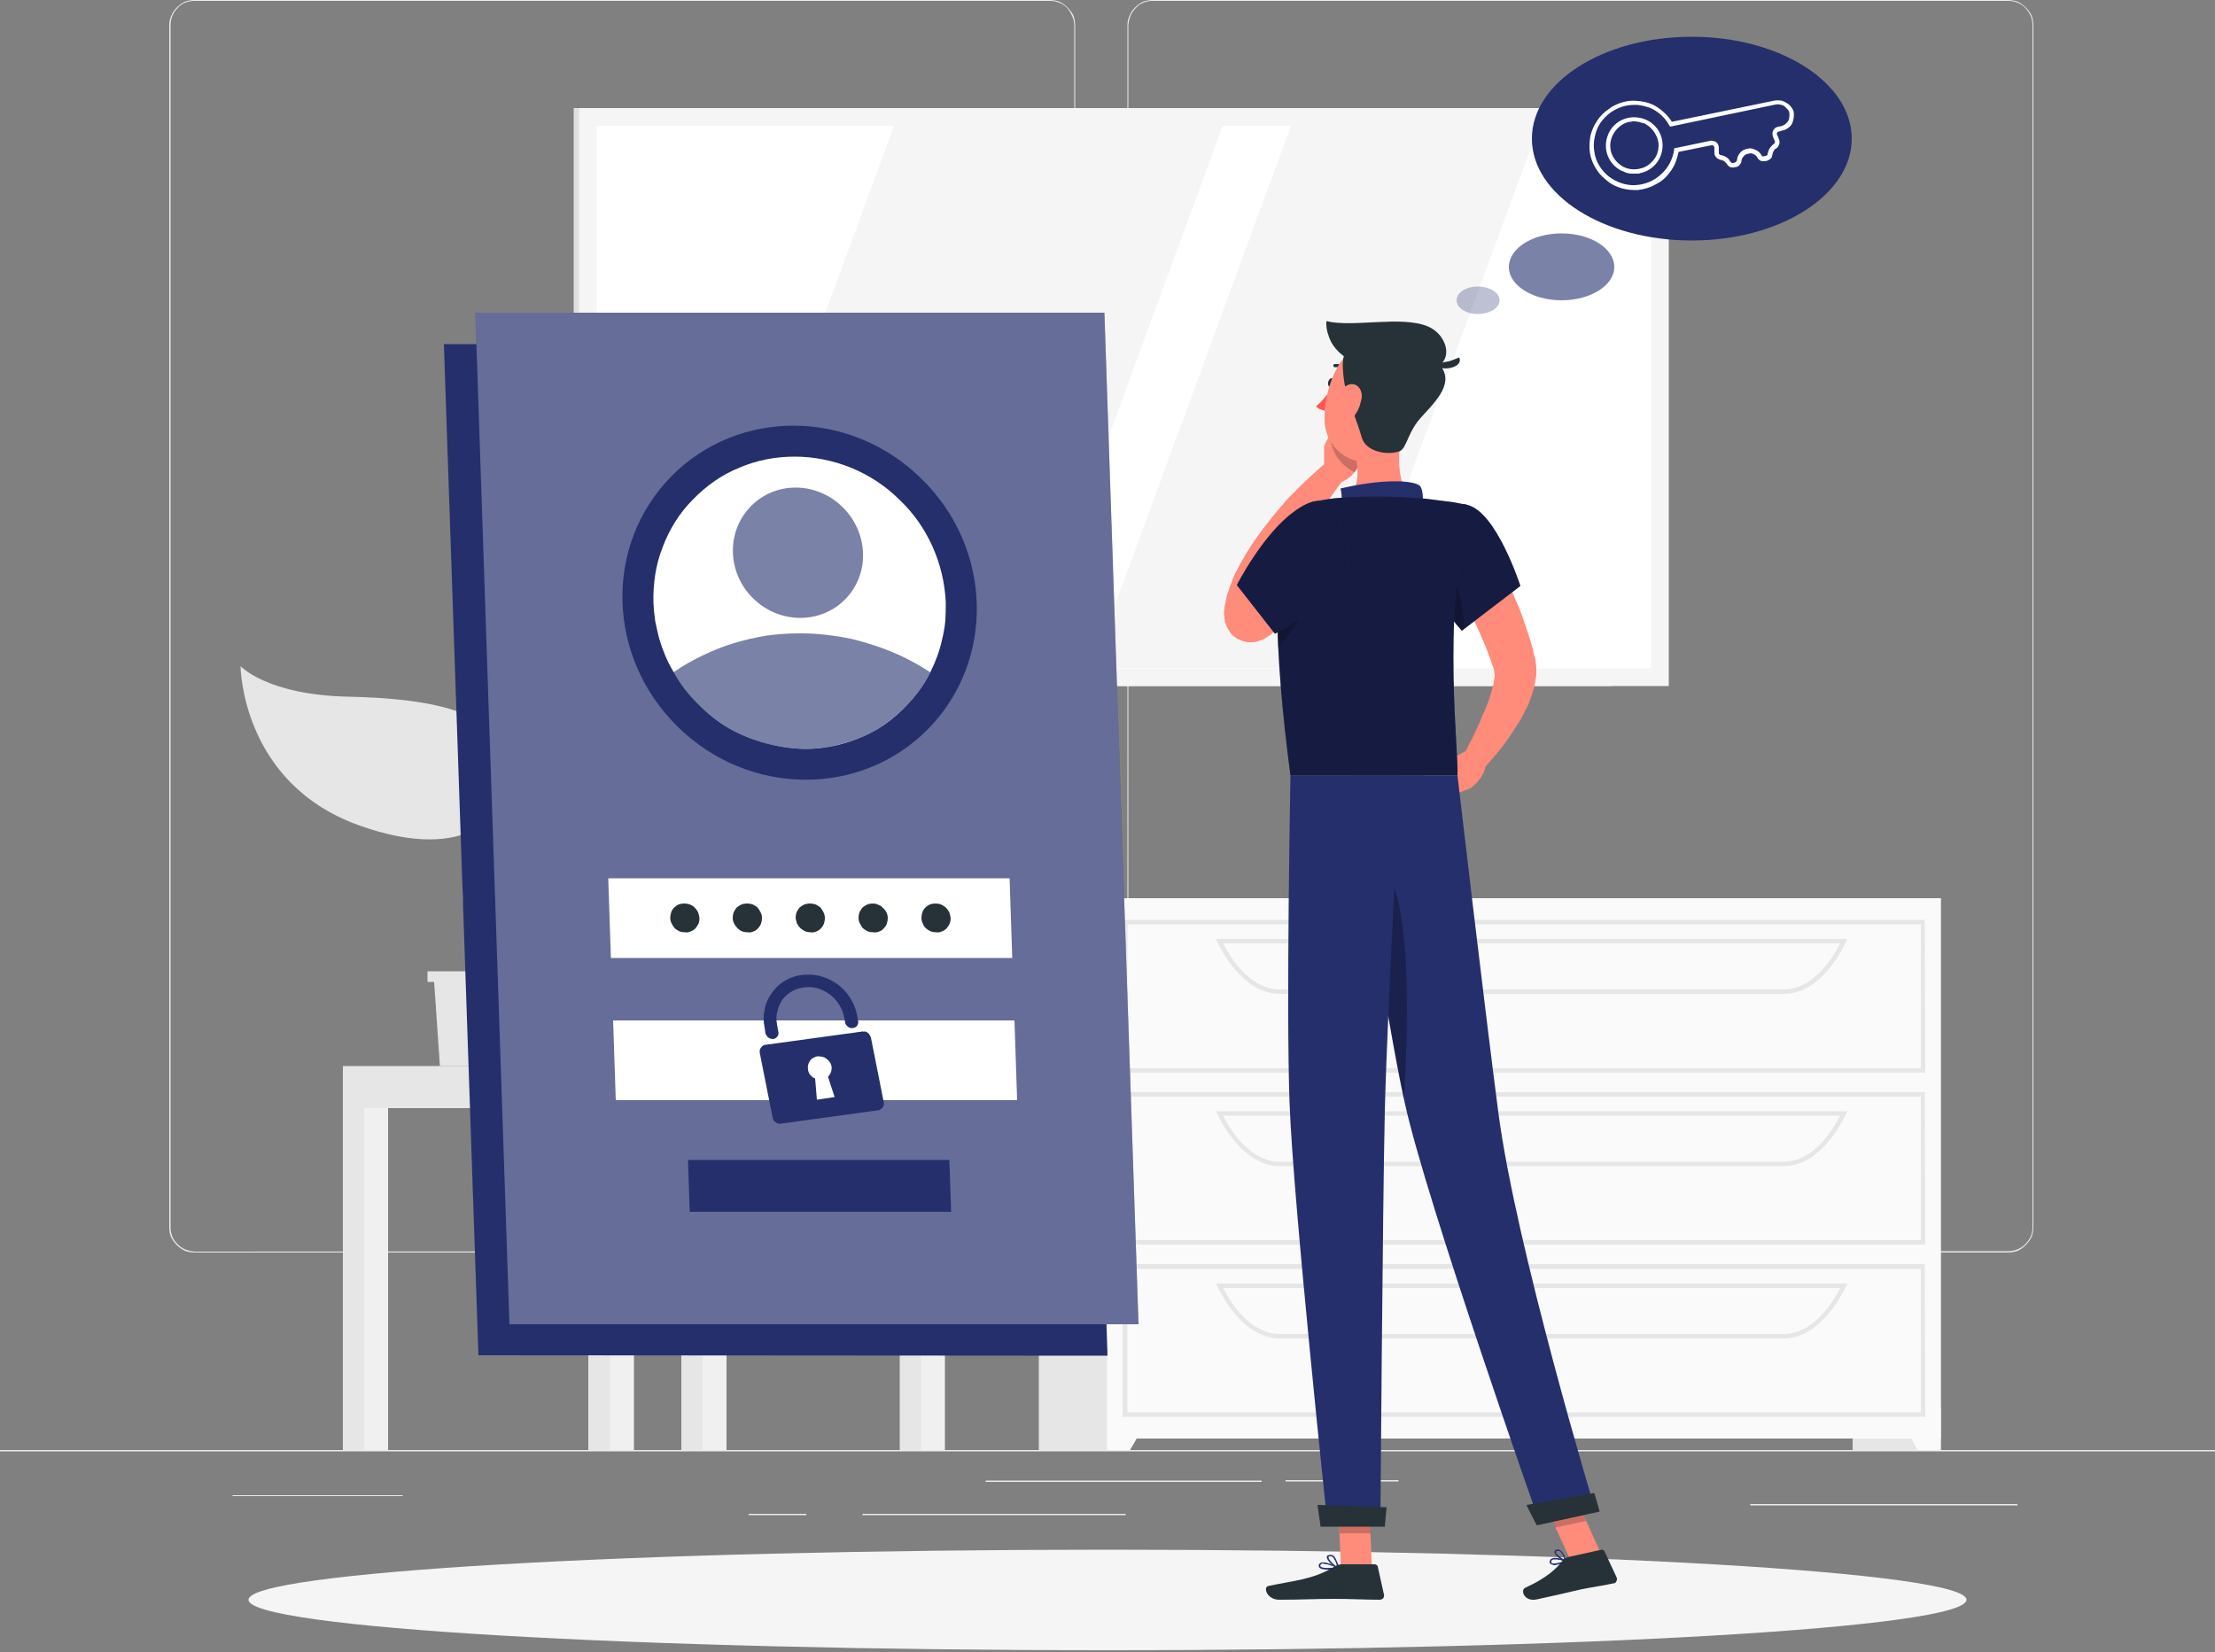 <svg version="1.2" xmlns="http://www.w3.org/2000/svg" viewBox="0 0 500 373" width="500" height="373">
	<rect x="0" y="0" width="500" height="373" fill="#808080" stroke="none"/>
	<title>forgot-password-img-svg</title>
	<style>
		.s0 { fill: #ebebeb } 
		.s1 { fill: #e6e6e6 } 
		.s2 { fill: #f0f0f0 } 
		.s3 { fill: #ffffff } 
		.s4 { fill: #e0e0e0 } 
		.s5 { fill: #f5f5f5 } 
		.s6 { fill: #fafafa } 
		.s7 { fill: #242f6c } 
		.s8 { opacity: .3;fill: #ffffff } 
		.s9 { opacity: .6;fill: #242f6c } 
		.s10 { fill: #263238 } 
		.s11 { fill: #ff8b7b } 
		.s12 { fill: #ff5652 } 
		.s13 { opacity: .2;fill: #000000 } 
		.s14 { opacity: .4;fill: #000000 } 
		.s15 { opacity: .3;fill: #000000 } 
		.s16 { opacity: .3;fill: #242f6c } 
	</style>
	<g id="freepik--background-complete--inject-6">
		<path id="Layer" class="s0" d="m0 327.4h500v0.3h-500z"/>
		<path id="Layer" class="s0" d="m290.2 334.2h25.5v0.3h-25.5z"/>
		<path id="Layer" class="s0" d="m395.1 339.6h60.3v0.3h-60.3z"/>
		<path id="Layer" class="s0" d="m222.5 334.3h62.3v0.3h-62.3z"/>
		<path id="Layer" class="s0" d="m169 341.8h13v0.3h-13z"/>
		<path id="Layer" class="s0" d="m194.7 341.8h59.4v0.3h-59.4z"/>
		<path id="Layer" class="s0" d="m52.5 337.6h38.4v0.2h-38.4z"/>
		<path id="Layer" fill-rule="evenodd" class="s0" d="m237 282.8h-193.1q-1.1 0-2.2-0.4-1-0.5-1.8-1.3-0.8-0.8-1.3-1.8-0.4-1.1-0.4-2.2v-271.4q0-1.2 0.5-2.2 0.4-1 1.2-1.8 0.8-0.8 1.8-1.3 1.1-0.4 2.2-0.4h193.1q1.1 0 2.2 0.4 1 0.5 1.8 1.3 0.8 0.8 1.3 1.8 0.4 1.1 0.4 2.2v271.4q0 1.1-0.4 2.2-0.5 1-1.3 1.8-0.8 0.8-1.8 1.3-1.1 0.4-2.2 0.4zm-193.1-282.6q-1.1 0-2.1 0.4-1 0.4-1.7 1.2-0.8 0.8-1.2 1.8-0.4 1-0.4 2.1v271.4q0 1.1 0.4 2.1 0.4 1 1.2 1.7 0.7 0.8 1.7 1.2 1 0.4 2.1 0.5l193.1-0.1q1.1 0 2.1-0.4 1-0.4 1.8-1.2 0.7-0.7 1.1-1.7 0.5-1 0.5-2.1v-271.4q0-1.1-0.5-2.1-0.4-1-1.1-1.8-0.8-0.8-1.8-1.2-1-0.4-2.1-0.4z"/>
		<path id="Layer" fill-rule="evenodd" class="s0" d="m453.3 282.8h-193.1q-1.1 0-2.2-0.4-1-0.5-1.8-1.3-0.8-0.8-1.3-1.8-0.4-1.1-0.4-2.2v-271.4q0-1.2 0.5-2.2 0.4-1 1.2-1.8 0.8-0.8 1.8-1.3 1.1-0.4 2.2-0.4h193.1q1.1 0 2.2 0.4 1 0.5 1.8 1.3 0.8 0.8 1.3 1.8 0.4 1 0.4 2.2v271.4q0 1.1-0.4 2.2-0.5 1-1.3 1.8-0.8 0.8-1.8 1.3-1.1 0.4-2.2 0.4zm-193.1-282.6q-1.1 0-2.1 0.4-1 0.4-1.7 1.2-0.8 0.8-1.2 1.8-0.4 1-0.5 2.1v271.4q0.1 1.1 0.5 2.1 0.4 1 1.2 1.7 0.7 0.8 1.7 1.2 1 0.4 2.1 0.4h193.1q1.1 0 2.1-0.4 1-0.4 1.8-1.2 0.7-0.7 1.2-1.7 0.4-1 0.4-2.1v-271.4q0-1.1-0.4-2.1-0.5-1-1.2-1.8-0.8-0.8-1.8-1.2-1-0.4-2.1-0.4z"/>
		<path id="Layer" class="s1" d="m196 240.7h-66.4l-4.1-46.5h66.4l4.1 46.5z"/>
		<path id="Layer" class="s2" d="m199.4 240.7h-66.4l-4-46.5h66.4l4 46.5z"/>
		<path id="Layer" class="s3" d="m142.1 230.7l-2.2-26.6h46.4l2.2 26.6h-46.4z"/>
		<path id="Layer" class="s1" d="m203.1 240.7h7.8v86.7h-7.8z"/>
		<path id="Layer" class="s2" d="m207.9 240.7h5.4v86.7h-5.4z"/>
		<path id="Layer" class="s2" d="m213.3 250.2h-75.4v-9.5h75.4z"/>
		<path id="Layer" class="s1" d="m132.8 250.2h7.8v77.2h-7.8z"/>
		<path id="Layer" class="s2" d="m137.7 250.2h5.4v77.2h-5.4z"/>
		<path id="Layer" class="s1" d="m77.4 250.2h7.8v77.2h-7.8z"/>
		<path id="Layer" class="s2" d="m82.2 250.2h5.4v77.2h-5.4z"/>
		<path id="Layer" class="s1" d="m153.8 250.2h7.8v77.2h-7.8z"/>
		<path id="Layer" class="s2" d="m158.6 250.2h5.4v77.2h-5.4z"/>
		<path id="Layer" class="s1" d="m77.4 240.7h60.5v9.5h-60.5z"/>
		<path id="Layer" class="s4" d="m129.5 24.4h234.3v130.5h-234.3z"/>
		<path id="Layer" class="s5" d="m130.7 24.4h246v130.5h-246z"/>
		<path id="Layer" class="s3" d="m372.7 28.4v122.5h-238v-122.5z"/>
		<path id="Layer" class="s5" d="m231.1 150.8l44.9-122.4h-74.2l-44.9 122.4h74.2z"/>
		<path id="Layer" class="s5" d="m302.4 150.8l45-122.4h-56l-44.9 122.4h55.9z"/>
		<path id="Layer" class="s1" d="m418.2 202.8h19.9v124.6h-19.9z"/>
		<path id="Layer" class="s6" d="m432.9 327.4h5.2v-9.6h-10.7l5.5 9.6z"/>
		<path id="Layer" class="s1" d="m234.5 202.8h19.9v124.6h-19.9z"/>
		<path id="Layer" class="s6" d="m249.9 202.8h188.2v122h-188.2z"/>
		<path id="Layer" fill-rule="evenodd" class="s1" d="m434.6 242.2h-181.2v-34.5h181.1zm-180.1-1h179.1v-32.5h-179.1z"/>
		<path id="Layer" fill-rule="evenodd" class="s1" d="m402.7 224.4h-113.9c-5.2 0-10.3-4.2-14-11.7l-0.3-0.7h142.5l-0.3 0.7c-3.7 7.5-8.7 11.7-14 11.7zm-126.6-11.4c3.4 6.6 8 10.4 12.7 10.4h113.9c4.7 0 9.3-3.8 12.7-10.4z"/>
		<path id="Layer" class="s6" d="m255.1 327.4h-5.2v-9.6h10.7l-5.5 9.6z"/>
		<path id="Layer" fill-rule="evenodd" class="s1" d="m434.6 281h-181.2v-34.4h181.1zm-180.1-1h179.1v-32.4h-179.1z"/>
		<path id="Layer" fill-rule="evenodd" class="s1" d="m402.7 263.3h-113.9c-5.2 0-10.3-4.3-14-11.7l-0.3-0.7h142.5l-0.3 0.7c-3.7 7.4-8.7 11.7-14 11.7zm-126.6-11.4c3.4 6.6 8 10.4 12.7 10.4h113.9c4.7 0 9.3-3.8 12.7-10.4z"/>
		<path id="Layer" fill-rule="evenodd" class="s1" d="m434.6 319.9h-181.2v-34.5h181.1zm-180.1-1h179.1v-32.4h-179.1z"/>
		<path id="Layer" fill-rule="evenodd" class="s1" d="m402.7 302.2h-113.9c-5.2 0-10.3-4.3-14-11.7l-0.3-0.7h142.5l-0.3 0.7c-3.7 7.4-8.7 11.7-14 11.7zm-126.6-11.4c3.4 6.6 8 10.4 12.7 10.4h113.9c4.7 0 9.3-3.8 12.7-10.4z"/>
		<path id="Layer" class="s1" d="m121 219.3v2.4h-1.6l-1.2 19h-18.9l-1.3-19h-1.5v-2.4h24.5z"/>
		<path id="Layer" class="s1" d="m114.8 172.2c-1.6-11.3-16.8-14.5-36.2-14.9-18.4-0.4-24.3-6.9-24.3-6.9 0 0 0.1 26.3 26.6 35.9 25.2 9.1 35.4-2.8 33.9-14.1z"/>
		<path id="Layer" class="s1" d="m105.4 197.8c0.3-4.6 7.7-13.2 25.6-9.3 12.9 2.8 17.7-3.9 17.7-3.9 0 0-1.2 18.9-20.6 24.6-18.5 5.4-23.3-3.2-22.7-11.4z"/>
		<path id="Layer" class="s1" d="m109.5 226.4q0 0 0.1 0 0.1 0 0.1-0.1 0.1 0 0.2 0 0-0.1 0.1-0.1c1.3-1.6 0.2-5.2-1.3-10.3-1.8-6.5-4.2-14.6-2.2-20.5q0.4-1.1 0.9-2.3 0.4-1.1 0.9-2.3 0.5-1.1 1-2.2 0.5-1.1 1-2.2c2.9-6 5.3-11.1 3.3-16.4q-0.2-0.3-0.4-0.4-0.3-0.1-0.5 0-0.3 0.1-0.4 0.3-0.1 0.3 0 0.6c1.8 4.7-0.4 9.4-3.2 15.3q-0.6 1.1-1.1 2.2-0.5 1.2-1 2.3-0.5 1.2-0.9 2.3-0.5 1.2-0.9 2.4c-2.1 6.3 0.3 14.6 2.2 21.3 1.2 4 2.3 8 1.5 9q-0.1 0.1-0.1 0.2-0.1 0.2-0.1 0.3 0.1 0.1 0.1 0.3 0.1 0.1 0.2 0.2 0.1 0 0.1 0 0.1 0.1 0.1 0.1 0.1 0 0.1 0 0.1 0 0.2 0z"/>
	</g>
	<g id="freepik--Shadow--inject-6">
		<path id="freepik--path--inject-6" class="s5" d="m250 372.6c-107.2 0-193.9-5.1-193.9-11.4 0-6.2 86.7-11.3 193.9-11.3 107.2 0 193.9 5.1 193.9 11.3 0 6.3-86.7 11.4-193.9 11.4z"/>
	</g>
	<g id="freepik--Login--inject-6">
		<path id="Layer" class="s7" d="m250 306.1l-142-0.1-7.8-228.3h142l7.8 228.3z"/>
		<path id="Layer" class="s7" d="m257.1 299h-142.1l-7.7-228.4h142l7.7 228.4z"/>
		<path id="Layer" class="s8" d="m257.1 299h-142.1l-7.7-228.4h142l7.7 228.4z"/>
		<path id="Layer" class="s7" d="m209.5 164.6c-15.3 15.5-40.5 15.2-56.5-0.5-16.1-15.8-16.7-41-1.5-56.5 15.2-15.5 40.5-15.3 56.5 0.5 16.1 15.7 16.7 41 1.5 56.5z"/>
		<path id="Layer" class="s3" d="m213.5 136.1q0 2-0.1 4-0.2 2.1-0.7 4.1-0.4 1.9-1.1 3.9-0.7 1.9-1.6 3.7c-1.3 2.6-3 5-5 7.1-2 2.2-4.2 4-6.7 5.6-2.5 1.5-5.2 2.6-8 3.4-2.8 0.8-5.8 1.2-8.7 1.2-3-0.1-5.9-0.5-8.8-1.3-2.9-0.8-5.7-1.9-8.3-3.4-2.6-1.5-4.9-3.4-7-5.5-2.1-2.1-4-4.5-5.4-7.1q-1.1-1.8-1.9-3.7-0.8-1.9-1.4-3.9-0.5-2-0.9-4-0.3-2-0.4-4.1c-0.1-4.3 0.5-8.6 2.1-12.6 1.5-4 3.8-7.7 6.8-10.7 3-3.1 6.5-5.6 10.5-7.2 3.9-1.7 8.2-2.5 12.5-2.5 4.4 0 8.7 0.9 12.7 2.5 4.1 1.7 7.8 4.1 10.9 7.2 3.2 3 5.7 6.6 7.5 10.6 1.8 4 2.8 8.3 3 12.7z"/>
		<path id="Layer" class="s9" d="m210 151.8c-1.3 2.6-3 5-5 7.1-2 2.2-4.3 4-6.7 5.6-2.5 1.5-5.2 2.6-8.1 3.4-2.8 0.8-5.7 1.2-8.6 1.2-3-0.1-6-0.5-8.9-1.3-2.8-0.8-5.6-1.9-8.2-3.4-2.6-1.5-4.9-3.4-7.1-5.5-2.1-2.1-3.9-4.5-5.4-7.1q3.2-2.2 6.6-3.8 3.5-1.7 7.1-2.8 3.7-1.1 7.4-1.7 3.8-0.5 7.6-0.5 3.9 0 7.8 0.6 3.8 0.5 7.5 1.7 3.7 1.1 7.2 2.7 3.6 1.7 6.8 3.8z"/>
		<path id="Layer" class="s9" d="m190.8 135.3c-5.6 5.7-14.9 5.6-20.8-0.2-5.9-5.8-6.1-15.1-0.5-20.8 5.6-5.7 14.8-5.6 20.7 0.2 5.9 5.8 6.2 15.1 0.6 20.8z"/>
		<path id="Layer" class="s3" d="m228.5 216.3h-90.6l-0.6-18h90.6l0.6 18z"/>
		<path id="Layer" class="s3" d="m229.6 248.4h-90.6l-0.6-18h90.6l0.6 18z"/>
		<path id="Layer" fill-rule="evenodd" class="s7" d="m195.3 232.9q0.3 0.1 0.6 0.3 0.3 0.2 0.4 0.5 0.2 0.2 0.3 0.6l2.9 14.6q0 0.3 0 0.6-0.1 0.3-0.3 0.6-0.2 0.2-0.5 0.4-0.2 0.2-0.6 0.2l-21.8 3q-0.3 0.1-0.6 0-0.3-0.1-0.6-0.3-0.3-0.2-0.5-0.5-0.1-0.2-0.2-0.6l-2.9-14.6q0-0.3 0-0.6 0.1-0.3 0.3-0.6 0.2-0.2 0.4-0.4 0.3-0.2 0.6-0.2l21.9-3q0.3 0 0.6 0zm-8.4 10.2q0.3-0.2 0.4-0.5 0.2-0.3 0.3-0.6 0.1-0.3 0.1-0.6 0.1-0.3 0-0.6-0.1-0.6-0.4-1-0.3-0.4-0.8-0.8-0.4-0.3-0.9-0.4-0.5-0.1-1.1-0.1-0.5 0.1-1 0.4-0.4 0.2-0.7 0.7-0.3 0.4-0.4 0.9-0.1 0.5 0 1 0 0.4 0.2 0.7 0.1 0.3 0.3 0.5 0.3 0.3 0.5 0.5 0.3 0.2 0.6 0.3l0.4 4.8 4-0.6z"/>
		<path id="Layer" class="s7" d="m192.5 232.1q-0.3 0.1-0.6 0-0.3-0.1-0.5-0.3-0.2-0.1-0.4-0.4-0.2-0.2-0.2-0.5l-0.3-1.4q-0.3-1.5-1.1-2.7-0.8-1.3-2-2.2-1.2-0.9-2.6-1.4-1.4-0.4-2.9-0.3c-1 0.1-2 0.3-2.9 0.8-0.9 0.5-1.7 1.1-2.3 1.9-0.6 0.8-1 1.8-1.2 2.7-0.3 1-0.3 2-0.1 3l0.3 1.7q0.1 0.2 0 0.5 0 0.3-0.2 0.5-0.2 0.2-0.4 0.4-0.2 0.1-0.5 0.2-0.3 0-0.6-0.1-0.3 0-0.5-0.2-0.3-0.2-0.4-0.4-0.2-0.3-0.3-0.5l-0.2-1.4c-0.3-1.3-0.3-2.7 0-4 0.2-1.3 0.7-2.5 1.5-3.6 0.7-1.1 1.7-2.1 2.8-2.8 1.1-0.7 2.4-1.2 3.7-1.4 1.4-0.2 2.8-0.2 4.2 0.1 1.4 0.3 2.7 0.9 3.9 1.7 1.2 0.8 2.2 1.8 3 3 0.8 1.2 1.4 2.5 1.7 3.9l0.3 1.6q0.1 0.3 0 0.6-0.1 0.3-0.2 0.5-0.2 0.2-0.5 0.4-0.2 0.1-0.5 0.1z"/>
		<path id="Layer" class="s7" d="m214.7 273.6h-59l-0.4-11.7h59l0.4 11.7z"/>
		<path id="Layer" class="s10" d="m186.2 207.3q0 0.6-0.2 1.2-0.2 0.6-0.7 1.1-0.4 0.5-1 0.7-0.6 0.3-1.3 0.2-0.6 0-1.2-0.2-0.6-0.3-1.1-0.7-0.5-0.5-0.8-1.1-0.2-0.6-0.3-1.2 0-0.7 0.2-1.3 0.3-0.6 0.7-1.1 0.5-0.4 1.1-0.7 0.6-0.2 1.2-0.2 0.7 0 1.3 0.2 0.6 0.3 1.1 0.7 0.4 0.5 0.7 1.1 0.3 0.6 0.3 1.3z"/>
		<path id="Layer" class="s10" d="m172 207.3q0 0.6-0.2 1.2-0.2 0.6-0.7 1.1-0.4 0.5-1 0.7-0.6 0.3-1.3 0.2-0.6 0-1.3-0.2-0.6-0.3-1-0.7-0.5-0.5-0.8-1.1-0.3-0.6-0.3-1.2 0-0.7 0.2-1.3 0.3-0.6 0.7-1.1 0.5-0.4 1.1-0.7 0.6-0.2 1.2-0.2 0.7 0 1.3 0.2 0.6 0.3 1.1 0.7 0.4 0.5 0.7 1.1 0.3 0.6 0.3 1.3z"/>
		<path id="Layer" class="s10" d="m157.9 207.3q0 0.6-0.2 1.2-0.3 0.6-0.7 1.1-0.5 0.5-1.1 0.7-0.6 0.3-1.2 0.2-0.7 0-1.3-0.2-0.6-0.3-1.1-0.7-0.4-0.5-0.7-1.1-0.3-0.6-0.3-1.2 0-0.7 0.2-1.3 0.2-0.6 0.7-1.1 0.4-0.4 1-0.7 0.6-0.2 1.3-0.2 0.6 0 1.2 0.2 0.7 0.3 1.1 0.7 0.5 0.5 0.8 1.1 0.2 0.6 0.3 1.3z"/>
		<path id="Layer" class="s10" d="m200.4 207.3q0 0.6-0.2 1.2-0.2 0.6-0.7 1.1-0.4 0.5-1 0.7-0.6 0.3-1.3 0.2-0.7 0-1.3-0.2-0.6-0.3-1.1-0.7-0.4-0.5-0.7-1.1-0.3-0.6-0.3-1.2 0-0.7 0.2-1.3 0.3-0.6 0.7-1.1 0.5-0.4 1.1-0.7 0.6-0.2 1.2-0.2 0.7 0 1.3 0.3 0.6 0.2 1 0.7 0.5 0.4 0.8 1 0.3 0.6 0.3 1.3z"/>
		<path id="Layer" class="s10" d="m214.6 207.3q0 0.6-0.2 1.2-0.3 0.6-0.7 1.1-0.5 0.5-1.1 0.7-0.6 0.3-1.2 0.2-0.7 0-1.3-0.2-0.6-0.3-1.1-0.7-0.5-0.5-0.7-1.1-0.3-0.6-0.3-1.2 0-0.7 0.2-1.3 0.2-0.6 0.7-1.1 0.4-0.4 1-0.7 0.6-0.2 1.3-0.2 0.6 0 1.2 0.2 0.6 0.3 1.1 0.7 0.5 0.5 0.8 1.1 0.2 0.6 0.3 1.3z"/>
	</g>
	<g id="freepik--Character--inject-6">
		<path id="Layer" class="s11" d="m333.9 119.3c1.3 2.1 2.5 4.2 3.6 6.3 1.1 2.1 2.2 4.3 3.2 6.5q0.7 1.6 1.4 3.3 0.8 1.7 1.4 3.4 0.6 1.7 1.2 3.5 0.6 1.7 1.1 3.5c0.2 0.6 0.3 1.2 0.4 1.8l0.3 0.9 0.1 0.5 0.1 0.8q0.1 0.6 0.1 1.3 0 0.6 0 1.3-0.1 0.6-0.2 1.2-0.1 0.7-0.2 1.3-0.3 1-0.6 2-0.3 0.9-0.7 1.9-0.4 0.9-0.9 1.8-0.4 0.9-0.9 1.8-1 1.6-2 3.1-1 1.5-2.1 3-1.1 1.4-2.3 2.8-1.2 1.4-2.5 2.7l-4.2-3.2q0.8-1.4 1.5-2.9 0.8-1.5 1.5-3 0.7-1.5 1.3-3 0.7-1.5 1.3-3.1 0.3-0.7 0.5-1.4 0.2-0.6 0.4-1.3 0.2-0.8 0.4-1.5 0.1-0.7 0.2-1.4 0.1-0.2 0.1-0.5 0-0.2 0-0.4 0-0.2-0.1-0.4 0-0.3 0-0.5l-0.4-1.2q-0.3-0.7-0.5-1.5-0.6-1.6-1.2-3.1-0.7-1.5-1.3-3-0.7-1.5-1.4-3-0.7-1.5-1.4-3c-2-4-4.2-8-6.3-11.8z"/>
		<path id="Layer" class="s11" d="m331.2 169.4l-4.6 2.5 5.3 6.1c0 0 3.3-2.2 3.5-5.6z"/>
		<path id="Layer" class="s11" d="m320.5 175.7l5.6 4.5 5.8-2.2-5.3-6.1-6.1 3.8z"/>
		<path id="Layer" class="s10" d="m301.1 86.6c-0.1 0.5-0.5 0.9-0.8 0.8-0.4 0-0.6-0.6-0.5-1.1 0.1-0.5 0.5-1 0.9-0.9 0.4 0.1 0.6 0.6 0.4 1.2z"/>
		<path id="Layer" class="s12" d="m300.7 87.5q-0.4 0.6-0.8 1.2-0.4 0.5-0.9 1.1-0.4 0.5-0.9 1-0.5 0.5-1 0.9 0.2 0.3 0.5 0.5 0.3 0.2 0.7 0.3 0.3 0.1 0.6 0.2 0.4 0.1 0.7 0z"/>
		<path id="Layer" class="s11" d="m298.9 107.1v-6.5l8.7 1c0 0-0.2 5.6-5 7.3z"/>
		<path id="Layer" class="s11" d="m301.4 95.9l6.1 1.7 0.1 4-8.7-1 2.5-4.7z"/>
		<path id="Layer" class="s13" d="m307.5 97.6l-6.1-1.7-1.2 2.2q0.1 1.4 0.5 2.7 0.4 1.3 1.1 2.4 0.8 1.1 1.8 2 1 0.9 2.2 1.4 0.4-0.5 0.8-1.1 0.3-0.6 0.5-1.3 0.2-0.6 0.3-1.2 0.2-0.7 0.2-1.4z"/>
		<path id="Layer" class="s10" d="m303.8 83.9q0.1 0 0.2-0.1 0.1 0 0.1-0.1 0.1-0.1 0-0.2 0-0.1 0-0.2-0.3-0.3-0.6-0.5-0.4-0.2-0.7-0.4-0.4-0.1-0.8-0.2-0.4 0-0.8 0 0 0-0.1 0.1-0.1 0-0.1 0.1 0 0 0 0.1-0.1 0 0 0.1 0 0.1 0 0.1 0 0.1 0.1 0.1 0 0.1 0.1 0.1 0.1 0 0.1 0 0.3 0 0.7 0 0.3 0 0.6 0.2 0.3 0.1 0.5 0.3 0.3 0.1 0.5 0.4 0 0 0 0 0 0 0.1 0.1 0 0 0 0 0.1 0 0.1 0z"/>
		<path id="Layer" class="s11" d="m316.6 96.7c-1 5.1-1.6 12.3 2 15.7 0 0-1.4 5.2-11 5.2-10.5 0-5.1-4.6-5.1-4.6 4.4-1.3 4.4-6.3 3.4-10.3z"/>
		<path id="Layer" class="s7" d="m320.5 115.8c1-1.3 0.9-5.5-0.1-6.2-1.6-1.2-8.5-1.5-17.8 0.7 1 4-1.1 6.1-1.1 6.1z"/>
		<path id="Layer" fill-rule="evenodd" class="s7" d="m351.8 353.2q-0.2 0.1-0.4 0.1-0.3 0.1-0.5 0.1-0.2 0-0.4-0.1-0.3-0.1-0.5-0.2 0 0-0.1-0.1 0-0.1-0.1-0.2 0-0.1 0-0.2 0-0.1 0.1-0.2 0-0.1 0-0.2 0.1-0.1 0.1-0.1 0.1-0.1 0.2-0.1 0-0.1 0.1-0.1c1-0.5 3.1 0.4 3.2 0.5q0.1 0 0.1 0 0 0 0 0 0 0 0 0.1 0 0 0 0 0 0 0 0 0 0.1 0 0.1 0 0 0 0 0 0-0.1 0.1-0.2 0.1-0.4 0.1-0.2 0.1-0.4 0.2-0.2 0.1-0.5 0.1-0.2 0.1-0.4 0.1zm-1.1-1.1q-0.1 0-0.1 0 0 0 0 0-0.1 0-0.1 0.1 0 0 0 0-0.1 0-0.1 0-0.1 0.1-0.1 0.1 0 0-0.1 0.1 0 0 0 0.1c-0.1 0.3 0 0.4 0.1 0.4 0.3 0.3 1.7 0 2.7-0.4q-0.3-0.1-0.5-0.2-0.3-0.1-0.6-0.1-0.3-0.1-0.6-0.1-0.3 0-0.6 0z"/>
		<path id="Layer" fill-rule="evenodd" class="s7" d="m353.5 352.7h-0.1c-0.8-0.3-2.5-1.5-2.5-2.3q0-0.1 0-0.1 0.1-0.1 0.1-0.2 0.1-0.1 0.2-0.1 0-0.1 0.1-0.1 0.1 0 0.2 0 0.1-0.1 0.2-0.1 0.1 0.1 0.2 0.1 0.1 0 0.2 0.1c0.9 0.4 1.5 2.4 1.5 2.5q0 0 0 0 0.1 0 0.1 0 0 0.1-0.1 0.1 0 0 0 0 0 0 0 0.1 0 0 0 0 0 0-0.1 0 0 0 0 0zm-2-2.5h-0.1c-0.2 0.1-0.2 0.2-0.2 0.2 0 0.5 1.2 1.4 2 1.8-0.2-0.6-0.6-1.7-1.2-2q-0.1 0-0.2 0 0 0-0.1-0.1 0 0-0.1 0.1 0 0-0.1 0z"/>
		<path id="Layer" fill-rule="evenodd" class="s7" d="m299.9 354.4c-0.9 0-1.8-0.1-2.1-0.5q-0.1-0.1-0.1-0.2 0-0.1 0-0.2 0-0.1 0-0.2 0-0.1 0.1-0.1 0-0.1 0.1-0.2 0.1 0 0.1-0.1 0.1 0 0.2-0.1 0 0 0.1 0c1.2-0.3 3.7 1.1 3.8 1.1q0 0 0 0 0 0.1 0 0.1 0 0 0 0 0 0.1 0 0.1 0 0 0 0 0 0.1 0 0.1 0 0 0 0-0.1 0-0.1 0-0.3 0.1-0.5 0.1-0.3 0-0.6 0.1-0.2 0-0.5 0-0.3 0-0.5 0zm-1.1-1.3q-0.1-0.1-0.1-0.1-0.1 0-0.1 0-0.1 0-0.1 0 0 0-0.1 0.1 0 0-0.1 0 0 0-0.1 0 0 0.1 0 0.1-0.1 0-0.1 0.1c-0.1 0.2-0.1 0.3 0 0.4 0.3 0.4 2.1 0.4 3.4 0.2q-0.3-0.1-0.6-0.3-0.4-0.1-0.7-0.2-0.4-0.2-0.7-0.2-0.4-0.1-0.7-0.1z"/>
		<path id="Layer" fill-rule="evenodd" class="s7" d="m302 354.2h-0.1c-0.8-0.4-2.5-1.9-2.4-2.7 0-0.2 0.2-0.4 0.7-0.4q0.1-0.1 0.2 0 0.1 0 0.2 0 0.2 0 0.3 0.1 0.1 0.1 0.2 0.1 0.2 0.3 0.4 0.6 0.2 0.4 0.3 0.7 0.2 0.4 0.3 0.7 0 0.4 0.1 0.8 0 0 0 0 0 0 0 0-0.1 0.1-0.1 0.1 0 0 0 0 0 0 0 0 0 0 0 0-0.1 0-0.1 0 0 0 0 0zm-1.8-2.8c-0.3 0-0.3 0.1-0.3 0.2-0.1 0.4 1 1.6 1.9 2.2q0-0.3-0.1-0.6-0.1-0.3-0.2-0.6-0.1-0.3-0.3-0.5-0.1-0.3-0.3-0.5-0.1-0.1-0.2-0.1 0-0.1-0.1-0.1-0.1 0-0.2 0 0 0-0.1 0z"/>
		<path id="Layer" class="s11" d="m309.7 354.1h-7l-0.7-16.3h7l0.7 16.3z"/>
		<path id="Layer" class="s11" d="m361.4 350.8l-6.9 1.5-6.9-15.2 6.9-1.5 6.9 15.2z"/>
		<path id="Layer" class="s10" d="m353.8 351.6l7.7-1.7q0.1 0 0.2 0 0.1 0 0.2 0.1 0.1 0 0.2 0.1 0.1 0.1 0.1 0.2l2.7 5.8q0.1 0.2 0.1 0.4 0 0.3-0.1 0.5-0.1 0.2-0.3 0.4-0.2 0.1-0.4 0.1c-2.7 0.6-4.1 0.7-7.5 1.4-2.1 0.5-6.8 1.6-9.7 2.2-2.9 0.7-3.9-2.1-2.7-2.6 5-2.3 7.1-4.4 8.5-6.2q0.1-0.2 0.2-0.3 0.1-0.1 0.2-0.2 0.2 0 0.3-0.1 0.2-0.1 0.3-0.1z"/>
		<path id="Layer" class="s10" d="m302.7 353.2h7.7q0.1 0 0.2 0.1 0.1 0 0.2 0.1 0.1 0 0.1 0.1 0.1 0.1 0.1 0.2l1.4 6.3q0.1 0.2 0 0.4 0 0.3-0.2 0.5-0.1 0.1-0.3 0.2-0.3 0.1-0.5 0.1c-2.8 0-6.8-0.2-10.2-0.2-4.1 0-7.6 0.2-12.4 0.2-2.9 0-3.7-2.9-2.5-3.1 5.5-1.2 10-1.4 14.8-4.3q0.1-0.1 0.3-0.2 0.2-0.1 0.5-0.2 0.2-0.1 0.4-0.1 0.2-0.1 0.4-0.1z"/>
		<path id="Layer" class="s7" d="m331.2 114c6.6 1.5 12 18.3 12 18.3l-13.2 10.1q-1.3-1.4-2.4-2.9-1.1-1.5-1.9-3.1-0.9-1.7-1.6-3.4-0.7-1.8-1.1-3.6c-2.3-8.8 1.4-17 8.2-15.4z"/>
		<path id="Layer" class="s14" d="m331.2 114c6.6 1.5 12 18.3 12 18.3l-13.2 10.1q-1.3-1.4-2.4-2.9-1.1-1.5-1.9-3.1-0.9-1.7-1.6-3.4-0.7-1.8-1.1-3.6c-2.3-8.8 1.4-17 8.2-15.4z"/>
		<path id="Layer" class="s11" d="m296.5 134.1c-1.6 1.7-3.3 3.3-5 5q-1.3 1.2-2.6 2.3l-1.3 1.2-0.3 0.3-0.6 0.5q-0.2 0.1-0.5 0.3-0.2 0.2-0.4 0.3-0.3 0.1-0.5 0.3-0.3 0.1-0.5 0.2-0.3 0.1-0.6 0.2-0.3 0.1-0.6 0.2-0.4 0-0.7 0.1-0.3 0-0.6 0-0.3 0-0.5 0-0.3 0-0.6-0.1-0.2 0-0.5-0.1-0.2-0.1-0.5-0.2-0.3-0.1-0.5-0.2-0.3-0.1-0.6-0.3-0.2-0.2-0.4-0.3-0.3-0.2-0.5-0.4-0.3-0.3-0.5-0.6-0.2-0.3-0.4-0.6-0.2-0.4-0.4-0.7-0.1-0.4-0.2-0.7-0.1-0.2-0.2-0.4 0-0.2 0-0.4-0.1-0.2-0.1-0.3 0-0.2 0-0.4-0.1-0.2-0.1-0.5 0-0.2 0-0.4 0-0.2 0-0.5 0-0.2 0.1-0.4 0-0.7 0.2-1.3 0.1-0.5 0.2-1 0.1-0.5 0.2-1 0.2-0.5 0.4-1 0.1-0.5 0.3-1 0.2-0.5 0.4-0.9 0.1-0.5 0.3-0.9 0.2-0.5 0.4-0.9 0.2-0.5 0.5-0.9c0.6-1.3 1.2-2.2 1.8-3.3q0.9-1.5 1.9-3 1-1.4 2.1-2.9 1.1-1.4 2.2-2.8 1.1-1.4 2.3-2.7 1.1-1.4 2.4-2.6 1.2-1.3 2.5-2.5 1.3-1.2 2.6-2.4 1.3-1.2 2.7-2.3l3.7 3.8c-2.6 3.5-5.1 7.2-7.5 10.9q-0.8 1.3-1.7 2.7-0.8 1.4-1.6 2.8-0.8 1.4-1.6 2.8-0.7 1.5-1.5 2.9c-0.4 0.9-1 2-1.2 2.8q-0.2 0.3-0.3 0.6-0.1 0.4-0.2 0.7-0.2 0.3-0.3 0.7-0.1 0.3-0.2 0.7-0.1 0.3-0.1 0.6-0.1 0.3-0.2 0.6-0.1 0.3-0.1 0.7-0.1 0.3-0.1 0.6 0 0 0 0.1 0 0 0 0.1 0 0 0 0.1 0 0 0 0.1c0 0.1 0 0.1 0-0.1q0-0.1-0.1-0.2 0-0.1 0-0.1 0-0.1 0-0.2 0-0.1-0.1-0.2-0.1-0.2-0.2-0.5-0.1-0.2-0.2-0.5-0.2-0.2-0.3-0.4-0.2-0.2-0.4-0.4-0.2-0.2-0.4-0.3-0.2-0.2-0.4-0.3-0.2-0.1-0.4-0.2-0.2-0.1-0.5-0.2-0.2-0.1-0.4-0.2-0.2 0-0.4-0.1-0.2 0-0.4 0-0.2 0-0.4 0-0.3 0-0.5 0-0.2 0-0.4 0-0.2 0.1-0.4 0.1-0.2 0.1-0.4 0.2 0 0-0.1 0-0.1 0.1-0.1 0.1-0.1 0-0.1 0.1-0.1 0-0.2 0l0.4-0.3 1.2-1.1 2.4-2.3c1.6-1.5 3.2-3 4.7-4.5z"/>
		<path id="Layer" class="s13" d="m325.5 126.4c3.6 3.5 4.8 10 5 15.6l-0.6 0.4q-1.2-1.4-2.3-2.9-1.1-1.5-2-3.1-0.9-1.7-1.6-3.4-0.6-1.8-1.1-3.6c-0.1-0.5-0.2-1-0.3-1.6z"/>
		<path id="Layer" class="s7" d="m289.5 121c-1.4 7.6-2.3 23.2 1.8 54.1h37.7c0.3-5.8-3.4-33.9 2.2-61.1q-1.6-0.3-3.1-0.6-1.6-0.2-3.2-0.4-1.6-0.2-3.1-0.4-1.6-0.1-3.2-0.2-2-0.2-4-0.2-2-0.1-4-0.1-2 0-4 0.1-2 0-4 0.2c-1.8 0.1-3.5 0.4-5 0.7q-1.5 0.2-2.8 0.9-1.4 0.7-2.5 1.8-1.1 1-1.8 2.4-0.7 1.3-1 2.8z"/>
		<path id="Layer" class="s14" d="m289.5 121c-1.4 7.6-2.3 23.2 1.8 54.1h37.7c0.3-5.8-3.4-33.9 2.2-61.1q-1.6-0.3-3.1-0.6-1.6-0.2-3.2-0.4-1.6-0.2-3.1-0.4-1.6-0.1-3.2-0.2-2-0.2-4-0.2-2-0.1-4-0.1-2 0-4 0.1-2 0-4 0.2c-1.8 0.1-3.5 0.4-5 0.7q-1.5 0.2-2.8 0.9-1.4 0.7-2.5 1.8-1.1 1-1.8 2.4-0.7 1.3-1 2.8z"/>
		<path id="Layer" class="s13" d="m295.3 132.3l-6.8-1.7c-0.2 4.2-0.3 9.3 0 15.6 3.2-3.6 7.2-9.2 6.8-13.9z"/>
		<path id="Layer" class="s13" d="m302 337.8l0.4 8.4h7l-0.4-8.4h-7z"/>
		<path id="Layer" class="s13" d="m354.4 335.6l-6.8 1.5 3.5 7.8 6.9-1.5-3.5-7.8z"/>
		<path id="Layer" class="s11" d="m319.9 89.2c-1.8 6.7-2.5 10.7-6.6 13.5-6.3 4.3-14.1-0.6-14.3-7.7-0.2-6.4 2.8-16.4 10-17.7 1.6-0.3 3.2-0.2 4.8 0.3 1.5 0.5 2.9 1.4 4 2.6 1.1 1.2 1.8 2.6 2.2 4.2 0.4 1.6 0.4 3.2-0.1 4.8z"/>
		<path id="Layer" class="s10" d="m304.1 89.4c-0.3-0.9-1.8-7.9-0.4-9.7 1.5-1.8 18.1-0.5 20.6 1.9 4.1 4 1.2 7.6-3.2 12.3-3.4 3.5-3.5 7.4-5.2 8-3 1-7.6 0-8.5-3.1-0.9-3.2-3.3-9.4-3.3-9.4z"/>
		<path id="Layer" class="s10" d="m322.3 73.7c-5.9-2.5-16.9 0.3-22.9-1.2q-0.1 1.7 0.5 3.3 0.5 1.6 1.6 2.9 1 1.2 2.4 2.1 1.5 0.8 3.1 1.1 1.9 0.4 3.7 0.6 1.9 0.3 3.8 0.5 1.9 0.1 3.7 0.2 1.9 0.1 3.8 0.1c6.5-0.3 5.3-7.5 0.3-9.6z"/>
		<path id="Layer" class="s10" d="m323.2 81.9q0.8 0 1.6 0 0.8 0 1.6-0.2 0.8-0.1 1.5-0.4 0.8-0.3 1.5-0.6c1.1 2.6-4.9 3.4-6.2 1.2z"/>
		<path id="Layer" class="s11" d="m307.4 89.7q-0.1 0.6-0.3 1.3-0.1 0.6-0.4 1.2-0.2 0.6-0.6 1.1-0.3 0.6-0.7 1.1c-1.6 1.6-3.2 0.6-3.5-1.5-0.2-1.8 0.3-5 2.2-5.9 1.9-0.9 3.4 0.6 3.3 2.7z"/>
		<path id="Layer" class="s7" d="m304.7 175.1c0 0 8 53.8 12.4 73.9 4.8 22.1 30.5 95 30.5 95l12.6-2.7c0 0-18-59.5-22-90.3-3.1-23.7-9.2-75.9-9.2-75.9z"/>
		<path id="Layer" class="s10" d="m344.6 339.8c-0.1 0 2.3 4.6 2.3 4.6l14.2-3.1-1.2-4.2z"/>
		<path id="Layer" class="s15" d="m309.7 194.3c9.3 1.8 8.3 36.2 7.2 53.9-2.7-12.5-6.6-36.6-9.2-53.7q0.2-0.1 0.5-0.2 0.2 0 0.5-0.1 0.2 0 0.5 0 0.3 0 0.5 0.1z"/>
		<path id="Layer" class="s7" d="m291.3 175.1c0 0-1 52.6-0.2 74 0.8 22.3 8.6 95.4 8.6 95.4h11.9c0 0 0.5-71.8 1-93.7 0.6-23.8 3.5-75.7 3.5-75.7z"/>
		<path id="Layer" class="s10" d="m297.4 339.8c0 0 0.7 4.9 0.7 4.9h14.5l0.4-4.4z"/>
		<path id="Layer" class="s7" d="m304.3 123.3c3.3 9.1-16.5 19.8-16.5 19.8l-8.6-11c0 0 5.8-11.4 12.8-16.5 8.6-6.4 9.7 0.8 12.2 7.7z"/>
		<path id="Layer" class="s14" d="m304.3 123.3c3.3 9.1-16.5 19.8-16.5 19.8l-8.6-11c0 0 5.8-11.4 12.8-16.5 8.6-6.4 9.7 0.8 12.2 7.7z"/>
	</g>
	<g id="freepik--Thinking--inject-6">
		<path id="Layer" class="s7" d="m381.9 54.3c-20 0-36.1-10.3-36.1-23 0-12.7 16.1-23 36.1-23 19.9 0 36.1 10.3 36.1 23 0 12.7-16.2 23-36.1 23z"/>
		<path id="Layer" fill-rule="evenodd" class="s3" d="m368.9 42.9q-1.8 0-3.5-0.6-1.7-0.6-3-1.8-1.4-1.1-2.3-2.7-0.9-1.5-1.2-3.3c-0.2-1.2-0.1-2.5 0.1-3.8 0.3-1.2 0.8-2.4 1.5-3.4 0.7-1.1 1.6-2 2.7-2.7 1-0.8 2.2-1.3 3.4-1.6q1.6-0.4 3.1-0.2 1.6 0.1 3.1 0.7 1.4 0.6 2.6 1.7 1.2 1 2 2.3l23.2-4.8q0.7-0.1 1.4 0 0.6 0.1 1.2 0.5 0.6 0.3 1 0.8 0.5 0.6 0.7 1.2 0.1 0.7 0 1.4-0.1 0.7-0.4 1.4-0.4 0.6-1 1-0.6 0.4-1.3 0.5l-0.6 0.2q-0.1 0-0.1 0-0.1 0-0.2 0.1 0 0-0.1 0.1 0 0 0 0.1-0.1 0-0.1 0.1 0 0.1 0 0.1 0 0.1 0 0.2 0 0 0.1 0.1l0.4 1q0.1 0.3 0.1 0.6 0 0.3-0.1 0.5-0.1 0.3-0.2 0.5-0.2 0.2-0.4 0.4-0.2 0.1-0.4 0.2-0.1 0.2-0.2 0.4-0.2 0.2-0.2 0.4-0.1 0.2-0.1 0.4-0.1 0.2-0.1 0.5-0.1 0.2-0.3 0.4-0.2 0.2-0.4 0.3-0.2 0.1-0.4 0.2l-0.5 0.1q-0.3 0-0.5 0-0.2 0-0.5-0.1-0.2-0.2-0.4-0.3-0.2-0.2-0.3-0.4-0.3-0.6-0.9-0.8-0.5-0.3-1.1-0.1-0.7 0.1-1.1 0.6-0.4 0.4-0.5 1 0 0.3-0.1 0.5-0.1 0.2-0.3 0.4-0.1 0.2-0.3 0.3-0.2 0.2-0.5 0.2l-0.5 0.1q-0.2 0.1-0.4 0-0.3 0-0.5-0.1-0.2-0.1-0.4-0.3-0.2-0.2-0.3-0.4-0.1-0.2-0.3-0.3-0.1-0.2-0.3-0.3-0.2-0.1-0.4-0.2-0.2-0.1-0.4-0.1-0.3-0.1-0.5-0.2-0.3-0.1-0.5-0.4-0.2-0.2-0.3-0.4-0.1-0.3-0.1-0.6v-1.1q0-0.2-0.1-0.3 0-0.1-0.1-0.2-0.1-0.1-0.3-0.1-0.1 0-0.2 0l-7.4 1.5q-0.3 1.5-0.9 2.9-0.7 1.4-1.8 2.6-1 1.1-2.4 1.8-1.4 0.8-2.9 1.1-0.2 0.1-0.5 0.1-0.3 0-0.5 0.1-0.3 0-0.5 0-0.3 0-0.5 0zm-2-19q-1.7 0.4-3.2 1.4-1.4 1-2.4 2.4-1 1.5-1.3 3.2-0.4 1.7-0.1 3.4c0.3 2.2 1.5 4.1 3.2 5.5 1.7 1.3 3.8 2.1 6 2 2.1-0.1 4.2-0.9 5.8-2.4 1.6-1.4 2.7-3.4 3-5.6v-0.3l8.1-1.7q0.4-0.1 0.7 0 0.4 0.1 0.7 0.3 0.3 0.2 0.4 0.5 0.2 0.4 0.2 0.7v1.2q0 0.1 0 0.2 0.1 0.1 0.1 0.1 0.1 0.1 0.2 0.2 0.1 0 0.2 0 0.3 0.1 0.6 0.2 0.3 0.1 0.6 0.3 0.3 0.2 0.5 0.4 0.2 0.3 0.4 0.6 0 0 0.1 0.1 0.1 0.1 0.1 0.1 0.1 0.1 0.2 0.1 0.1 0 0.2 0l0.4-0.1q0.1 0 0.2-0.1 0.1 0 0.1-0.1 0.1-0.1 0.1-0.2 0.1 0 0.1-0.1c0-0.7 0.3-1.2 0.7-1.7 0.4-0.5 1-0.8 1.6-0.9 0.6-0.2 1.2-0.1 1.8 0.2 0.6 0.2 1.1 0.7 1.4 1.2q0 0.1 0.1 0.1 0 0.1 0.1 0.2 0.1 0 0.2 0 0.1 0 0.1 0l0.5-0.1q0.1 0 0.2-0.1 0.1 0 0.1-0.1 0.1 0 0.1-0.1 0-0.1 0-0.2 0.1-0.3 0.2-0.6 0.1-0.4 0.3-0.6 0.1-0.3 0.4-0.5 0.2-0.3 0.5-0.5 0.1 0 0.1-0.1 0.1-0.1 0.1-0.2 0.1-0.1 0.1-0.2-0.1-0.1-0.1-0.2l-0.4-1q-0.1-0.4-0.1-0.7 0-0.4 0.2-0.7 0.2-0.3 0.4-0.5 0.3-0.2 0.7-0.3l0.6-0.1q0.5-0.1 0.9-0.4 0.4-0.3 0.7-0.7 0.3-0.5 0.3-1 0.1-0.5 0-1-0.1-0.5-0.5-0.8-0.3-0.4-0.7-0.7-0.4-0.2-0.9-0.3-0.5-0.1-1 0l-23.8 5-0.2-0.3q-0.7-1.3-1.8-2.3-1.1-1-2.4-1.6-1.4-0.5-2.8-0.7-1.5-0.1-2.9 0.2zm2 15.3q-0.5 0-0.9 0-0.5-0.1-0.9-0.2-0.5-0.2-0.9-0.4-0.4-0.1-0.8-0.4c-2.6-1.7-3.6-4.9-2.4-7.8 1.1-2.8 4.1-4.4 7.1-3.8 3 0.5 5.2 3.1 5.2 6.2 0 3.1-2.1 5.7-5.1 6.3q-0.2 0.1-0.3 0.1-0.2 0-0.3 0-0.2 0-0.4 0-0.1 0-0.3 0zm0-11.8q-0.1 0-0.3 0-0.1 0-0.2 0-0.2 0.1-0.3 0.1-0.2 0-0.3 0c-1.4 0.3-2.6 1.2-3.4 2.4-0.8 1.2-1.1 2.7-0.8 4.1 0.3 1.4 1.2 2.6 2.4 3.4 1.2 0.8 2.7 1 4.1 0.7 1-0.2 2-0.7 2.7-1.5 0.8-0.7 1.3-1.7 1.5-2.7 0.2-1.1 0.1-2.2-0.4-3.2-0.4-0.9-1.1-1.8-2-2.4q-0.3-0.2-0.6-0.4-0.4-0.1-0.8-0.2-0.4-0.2-0.8-0.2-0.4-0.1-0.8-0.1z"/>
		<path id="Layer" class="s9" d="m352.5 67.8c-6.6 0-11.9-3.4-11.9-7.5 0-4.2 5.3-7.6 11.9-7.6 6.6 0 11.9 3.4 11.9 7.6 0 4.1-5.3 7.5-11.9 7.5z"/>
		<path id="Layer" class="s16" d="m333.6 70.9c-2.7 0-4.8-1.4-4.8-3.1 0-1.7 2.1-3.1 4.8-3.1 2.7 0 4.9 1.4 4.9 3.1 0 1.7-2.2 3.1-4.9 3.1z"/>
	</g>
</svg>